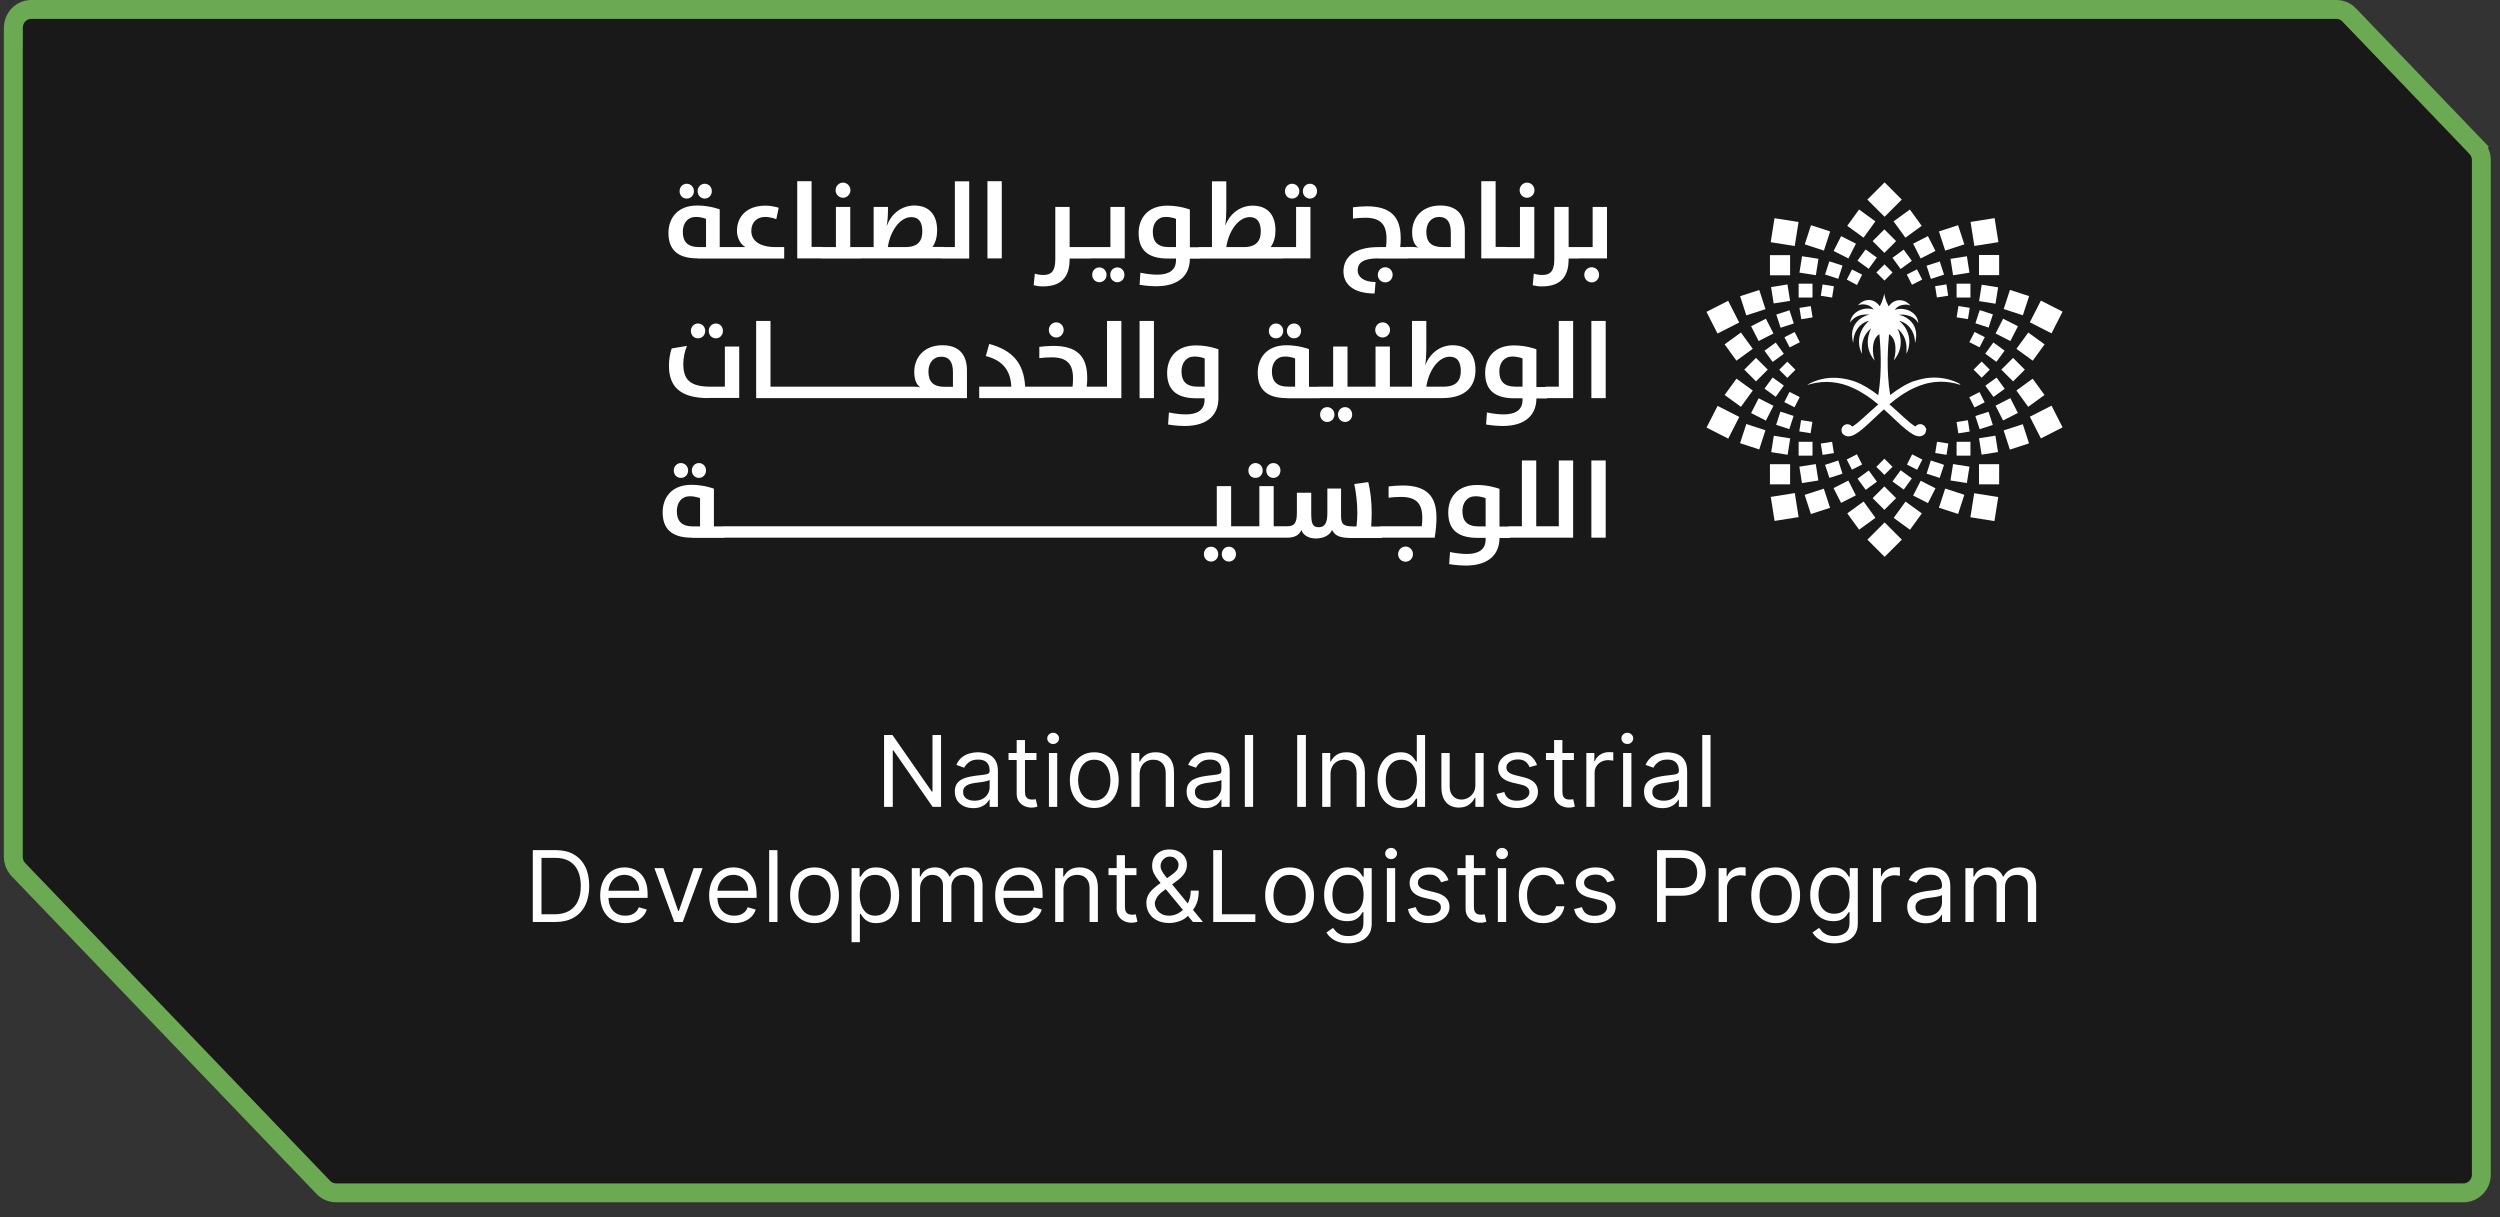 <svg xmlns="http://www.w3.org/2000/svg" width="152" height="74" viewBox="0 0 152 74" fill="none"><rect x="0" y="0" width="152" height="74" fill="#333333" stroke="none"/><path d="M142.049 0.574H1.902C1.307 0.574 0.813 1.065 0.813 1.684V2.258H0.81V52.099C0.81 52.351 0.896 52.598 1.051 52.794L1.122 52.875L1.123 52.876L2.717 54.537H2.718L14.964 67.299L19.657 72.191L19.658 72.193C19.86 72.406 20.14 72.524 20.435 72.524H149.777C150.372 72.524 150.866 72.034 150.866 71.415V9.735C150.866 9.446 150.752 9.165 150.554 8.957L150.555 8.956L142.828 0.907L142.827 0.905C142.625 0.693 142.344 0.574 142.049 0.574Z" fill="black" fill-opacity="0.5" stroke="#6CA953" stroke-width="1.149"></path><path d="M57.216 44.689V49.058H56.704L54.323 45.627H54.281V49.058H53.751V44.689H54.263L56.653 48.128H56.696V44.689H57.216ZM59.171 49.135C58.964 49.135 58.775 49.096 58.606 49.018C58.437 48.938 58.302 48.824 58.203 48.674C58.103 48.523 58.053 48.341 58.053 48.128C58.053 47.94 58.09 47.788 58.164 47.671C58.238 47.553 58.337 47.461 58.461 47.394C58.584 47.327 58.721 47.277 58.87 47.245C59.021 47.211 59.173 47.184 59.325 47.164C59.524 47.138 59.685 47.119 59.809 47.106C59.934 47.092 60.025 47.068 60.082 47.036C60.141 47.003 60.17 46.946 60.17 46.865V46.848C60.17 46.637 60.112 46.474 59.997 46.357C59.883 46.24 59.71 46.182 59.478 46.182C59.238 46.182 59.05 46.235 58.913 46.34C58.776 46.445 58.681 46.558 58.625 46.677L58.147 46.507C58.232 46.307 58.346 46.152 58.488 46.041C58.632 45.929 58.789 45.851 58.958 45.807C59.129 45.761 59.296 45.738 59.461 45.738C59.567 45.738 59.688 45.751 59.824 45.777C59.962 45.801 60.095 45.852 60.223 45.928C60.352 46.005 60.46 46.121 60.545 46.276C60.63 46.431 60.673 46.639 60.673 46.899V49.058H60.17V48.614H60.144C60.11 48.686 60.053 48.762 59.973 48.843C59.894 48.924 59.788 48.993 59.656 49.05C59.523 49.107 59.362 49.135 59.171 49.135ZM59.248 48.683C59.447 48.683 59.615 48.644 59.752 48.565C59.889 48.487 59.993 48.386 60.063 48.262C60.134 48.139 60.17 48.008 60.17 47.872V47.411C60.148 47.437 60.101 47.46 60.029 47.481C59.958 47.501 59.875 47.519 59.781 47.535C59.689 47.549 59.599 47.562 59.51 47.573C59.424 47.583 59.353 47.592 59.299 47.599C59.168 47.616 59.046 47.644 58.932 47.682C58.82 47.719 58.729 47.775 58.659 47.851C58.591 47.925 58.557 48.026 58.557 48.154C58.557 48.328 58.621 48.461 58.751 48.55C58.882 48.639 59.047 48.683 59.248 48.683ZM63.017 45.781V46.208H61.319V45.781H63.017ZM61.814 44.996H62.318V48.12C62.318 48.262 62.338 48.368 62.38 48.44C62.422 48.509 62.476 48.556 62.542 48.58C62.608 48.603 62.679 48.614 62.753 48.614C62.808 48.614 62.854 48.612 62.889 48.606C62.925 48.599 62.953 48.593 62.975 48.589L63.077 49.041C63.043 49.054 62.995 49.067 62.934 49.08C62.873 49.094 62.796 49.101 62.702 49.101C62.559 49.101 62.42 49.07 62.283 49.009C62.148 48.948 62.036 48.855 61.946 48.73C61.858 48.605 61.814 48.447 61.814 48.256V44.996ZM63.775 49.058V45.781H64.278V49.058H63.775ZM64.031 45.235C63.933 45.235 63.848 45.202 63.777 45.135C63.707 45.068 63.672 44.987 63.672 44.894C63.672 44.8 63.707 44.719 63.777 44.652C63.848 44.586 63.933 44.552 64.031 44.552C64.129 44.552 64.213 44.586 64.283 44.652C64.354 44.719 64.389 44.8 64.389 44.894C64.389 44.987 64.354 45.068 64.283 45.135C64.213 45.202 64.129 45.235 64.031 45.235ZM66.532 49.127C66.236 49.127 65.977 49.056 65.753 48.915C65.531 48.775 65.358 48.578 65.233 48.324C65.109 48.071 65.047 47.775 65.047 47.437C65.047 47.095 65.109 46.797 65.233 46.543C65.358 46.288 65.531 46.09 65.753 45.95C65.977 45.809 66.236 45.738 66.532 45.738C66.828 45.738 67.087 45.809 67.309 45.95C67.532 46.09 67.705 46.288 67.829 46.543C67.954 46.797 68.017 47.095 68.017 47.437C68.017 47.775 67.954 48.071 67.829 48.324C67.705 48.578 67.532 48.775 67.309 48.915C67.087 49.056 66.828 49.127 66.532 49.127ZM66.532 48.674C66.757 48.674 66.942 48.617 67.087 48.501C67.232 48.386 67.339 48.235 67.409 48.047C67.479 47.859 67.513 47.656 67.513 47.437C67.513 47.218 67.479 47.014 67.409 46.824C67.339 46.635 67.232 46.482 67.087 46.366C66.942 46.249 66.757 46.191 66.532 46.191C66.307 46.191 66.122 46.249 65.977 46.366C65.832 46.482 65.725 46.635 65.655 46.824C65.585 47.014 65.55 47.218 65.55 47.437C65.55 47.656 65.585 47.859 65.655 48.047C65.725 48.235 65.832 48.386 65.977 48.501C66.122 48.617 66.307 48.674 66.532 48.674ZM69.289 47.087V49.058H68.786V45.781H69.272V46.293H69.315C69.391 46.127 69.508 45.993 69.665 45.892C69.821 45.79 70.023 45.738 70.27 45.738C70.492 45.738 70.687 45.784 70.853 45.875C71.019 45.965 71.149 46.101 71.241 46.285C71.334 46.467 71.38 46.697 71.38 46.976V49.058H70.876V47.01C70.876 46.753 70.81 46.552 70.676 46.408C70.542 46.263 70.359 46.191 70.125 46.191C69.965 46.191 69.821 46.226 69.695 46.295C69.569 46.365 69.47 46.467 69.398 46.6C69.325 46.734 69.289 46.896 69.289 47.087ZM73.264 49.135C73.057 49.135 72.868 49.096 72.699 49.018C72.53 48.938 72.395 48.824 72.296 48.674C72.196 48.523 72.147 48.341 72.147 48.128C72.147 47.94 72.183 47.788 72.257 47.671C72.331 47.553 72.43 47.461 72.554 47.394C72.678 47.327 72.814 47.277 72.964 47.245C73.114 47.211 73.266 47.184 73.418 47.164C73.617 47.138 73.779 47.119 73.902 47.106C74.028 47.092 74.119 47.068 74.175 47.036C74.234 47.003 74.263 46.946 74.263 46.865V46.848C74.263 46.637 74.205 46.474 74.09 46.357C73.976 46.24 73.803 46.182 73.572 46.182C73.331 46.182 73.143 46.235 73.006 46.34C72.87 46.445 72.774 46.558 72.718 46.677L72.24 46.507C72.326 46.307 72.439 46.152 72.582 46.041C72.725 45.929 72.882 45.851 73.051 45.807C73.222 45.761 73.39 45.738 73.555 45.738C73.66 45.738 73.781 45.751 73.917 45.777C74.055 45.801 74.188 45.852 74.316 45.928C74.446 46.005 74.553 46.121 74.638 46.276C74.724 46.431 74.766 46.639 74.766 46.899V49.058H74.263V48.614H74.237C74.203 48.686 74.146 48.762 74.067 48.843C73.987 48.924 73.881 48.993 73.749 49.05C73.617 49.107 73.455 49.135 73.264 49.135ZM73.341 48.683C73.54 48.683 73.708 48.644 73.845 48.565C73.983 48.487 74.087 48.386 74.156 48.262C74.227 48.139 74.263 48.008 74.263 47.872V47.411C74.242 47.437 74.195 47.46 74.122 47.481C74.051 47.501 73.969 47.519 73.875 47.535C73.782 47.549 73.692 47.562 73.604 47.573C73.517 47.583 73.447 47.592 73.392 47.599C73.262 47.616 73.139 47.644 73.025 47.682C72.913 47.719 72.822 47.775 72.752 47.851C72.684 47.925 72.65 48.026 72.65 48.154C72.65 48.328 72.715 48.461 72.844 48.55C72.975 48.639 73.141 48.683 73.341 48.683ZM76.189 44.689V49.058H75.686V44.689H76.189ZM79.398 44.689V49.058H78.869V44.689H79.398ZM80.895 47.087V49.058H80.391V45.781H80.878V46.293H80.92C80.997 46.127 81.114 45.993 81.27 45.892C81.427 45.79 81.629 45.738 81.876 45.738C82.098 45.738 82.292 45.784 82.459 45.875C82.625 45.965 82.754 46.101 82.847 46.285C82.939 46.467 82.986 46.697 82.986 46.976V49.058H82.482V47.01C82.482 46.753 82.415 46.552 82.281 46.408C82.148 46.263 81.964 46.191 81.731 46.191C81.57 46.191 81.427 46.226 81.3 46.295C81.175 46.365 81.076 46.467 81.003 46.6C80.931 46.734 80.895 46.896 80.895 47.087ZM85.143 49.127C84.87 49.127 84.629 49.057 84.42 48.919C84.211 48.78 84.047 48.584 83.929 48.331C83.811 48.076 83.752 47.775 83.752 47.428C83.752 47.084 83.811 46.785 83.929 46.532C84.047 46.279 84.211 46.083 84.422 45.945C84.632 45.807 84.876 45.738 85.152 45.738C85.365 45.738 85.534 45.774 85.657 45.845C85.782 45.915 85.878 45.994 85.943 46.084C86.01 46.172 86.062 46.245 86.099 46.302H86.142V44.689H86.645V49.058H86.159V48.555H86.099C86.062 48.614 86.009 48.69 85.941 48.781C85.873 48.87 85.775 48.951 85.649 49.022C85.522 49.092 85.354 49.127 85.143 49.127ZM85.211 48.674C85.413 48.674 85.584 48.622 85.723 48.516C85.863 48.41 85.969 48.262 86.041 48.075C86.114 47.886 86.15 47.667 86.15 47.42C86.15 47.175 86.115 46.961 86.043 46.777C85.972 46.593 85.867 46.449 85.728 46.346C85.588 46.243 85.416 46.191 85.211 46.191C84.998 46.191 84.82 46.245 84.678 46.355C84.537 46.463 84.431 46.61 84.36 46.797C84.29 46.982 84.255 47.189 84.255 47.42C84.255 47.653 84.291 47.865 84.362 48.056C84.435 48.245 84.541 48.395 84.682 48.508C84.825 48.619 85.001 48.674 85.211 48.674ZM89.703 47.718V45.781H90.206V49.058H89.703V48.504H89.668C89.592 48.67 89.472 48.811 89.31 48.928C89.148 49.043 88.943 49.101 88.695 49.101C88.491 49.101 88.309 49.056 88.149 48.967C87.99 48.876 87.865 48.739 87.774 48.557C87.683 48.373 87.637 48.142 87.637 47.863V45.781H88.141V47.829C88.141 48.068 88.208 48.259 88.341 48.401C88.476 48.543 88.648 48.614 88.858 48.614C88.983 48.614 89.11 48.582 89.24 48.518C89.37 48.454 89.48 48.356 89.568 48.224C89.658 48.092 89.703 47.923 89.703 47.718ZM93.45 46.515L92.997 46.643C92.969 46.568 92.927 46.494 92.871 46.423C92.817 46.351 92.743 46.291 92.65 46.244C92.556 46.197 92.435 46.174 92.289 46.174C92.088 46.174 91.921 46.22 91.787 46.312C91.655 46.403 91.589 46.519 91.589 46.66C91.589 46.785 91.635 46.884 91.726 46.957C91.817 47.029 91.959 47.09 92.152 47.138L92.639 47.258C92.932 47.329 93.15 47.437 93.294 47.584C93.438 47.729 93.509 47.916 93.509 48.145C93.509 48.333 93.455 48.501 93.347 48.649C93.24 48.797 93.091 48.913 92.899 48.998C92.707 49.084 92.484 49.127 92.229 49.127C91.895 49.127 91.618 49.054 91.399 48.909C91.18 48.764 91.041 48.552 90.983 48.273L91.461 48.154C91.507 48.33 91.593 48.462 91.719 48.55C91.847 48.639 92.014 48.683 92.221 48.683C92.455 48.683 92.642 48.633 92.78 48.533C92.919 48.432 92.989 48.312 92.989 48.171C92.989 48.057 92.949 47.962 92.869 47.885C92.79 47.806 92.667 47.748 92.502 47.71L91.956 47.582C91.656 47.511 91.436 47.4 91.295 47.251C91.155 47.1 91.086 46.912 91.086 46.686C91.086 46.501 91.138 46.337 91.241 46.195C91.347 46.053 91.49 45.941 91.67 45.86C91.852 45.779 92.058 45.738 92.289 45.738C92.613 45.738 92.868 45.809 93.053 45.952C93.239 46.094 93.371 46.282 93.45 46.515ZM95.692 45.781V46.208H93.994V45.781H95.692ZM94.489 44.996H94.993V48.12C94.993 48.262 95.013 48.368 95.055 48.44C95.097 48.509 95.151 48.556 95.217 48.58C95.284 48.603 95.354 48.614 95.428 48.614C95.483 48.614 95.529 48.612 95.564 48.606C95.6 48.599 95.629 48.593 95.65 48.589L95.752 49.041C95.718 49.054 95.671 49.067 95.609 49.08C95.548 49.094 95.471 49.101 95.377 49.101C95.234 49.101 95.095 49.07 94.959 49.009C94.823 48.948 94.711 48.855 94.621 48.73C94.533 48.605 94.489 48.447 94.489 48.256V44.996ZM96.45 49.058V45.781H96.936V46.276H96.971C97.03 46.114 97.138 45.982 97.295 45.881C97.451 45.78 97.628 45.73 97.824 45.73C97.861 45.73 97.907 45.731 97.963 45.732C98.018 45.733 98.06 45.736 98.088 45.738V46.251C98.071 46.246 98.032 46.24 97.971 46.231C97.911 46.221 97.848 46.216 97.781 46.216C97.622 46.216 97.48 46.25 97.355 46.317C97.231 46.382 97.133 46.473 97.06 46.59C96.989 46.705 96.953 46.837 96.953 46.984V49.058H96.45ZM98.685 49.058V45.781H99.189V49.058H98.685ZM98.941 45.235C98.843 45.235 98.759 45.202 98.688 45.135C98.618 45.068 98.583 44.987 98.583 44.894C98.583 44.8 98.618 44.719 98.688 44.652C98.759 44.586 98.843 44.552 98.941 44.552C99.04 44.552 99.124 44.586 99.193 44.652C99.264 44.719 99.3 44.8 99.3 44.894C99.3 44.987 99.264 45.068 99.193 45.135C99.124 45.202 99.04 45.235 98.941 45.235ZM101.075 49.135C100.868 49.135 100.679 49.096 100.51 49.018C100.341 48.938 100.206 48.824 100.107 48.674C100.007 48.523 99.957 48.341 99.957 48.128C99.957 47.94 99.995 47.788 100.068 47.671C100.142 47.553 100.241 47.461 100.365 47.394C100.489 47.327 100.625 47.277 100.775 47.245C100.925 47.211 101.077 47.184 101.229 47.164C101.428 47.138 101.59 47.119 101.713 47.106C101.839 47.092 101.93 47.068 101.987 47.036C102.045 47.003 102.074 46.946 102.074 46.865V46.848C102.074 46.637 102.016 46.474 101.901 46.357C101.787 46.24 101.615 46.182 101.383 46.182C101.142 46.182 100.954 46.235 100.817 46.34C100.681 46.445 100.585 46.558 100.529 46.677L100.051 46.507C100.137 46.307 100.251 46.152 100.393 46.041C100.536 45.929 100.693 45.851 100.862 45.807C101.033 45.761 101.201 45.738 101.366 45.738C101.471 45.738 101.592 45.751 101.728 45.777C101.866 45.801 101.999 45.852 102.127 45.928C102.257 46.005 102.364 46.121 102.45 46.276C102.535 46.431 102.578 46.639 102.578 46.899V49.058H102.074V48.614H102.048C102.014 48.686 101.957 48.762 101.878 48.843C101.798 48.924 101.692 48.993 101.56 49.05C101.428 49.107 101.266 49.135 101.075 49.135ZM101.152 48.683C101.351 48.683 101.519 48.644 101.656 48.565C101.794 48.487 101.898 48.386 101.967 48.262C102.038 48.139 102.074 48.008 102.074 47.872V47.411C102.053 47.437 102.006 47.46 101.933 47.481C101.862 47.501 101.78 47.519 101.686 47.535C101.593 47.549 101.503 47.562 101.415 47.573C101.328 47.583 101.258 47.592 101.204 47.599C101.073 47.616 100.95 47.644 100.837 47.682C100.724 47.719 100.633 47.775 100.563 47.851C100.495 47.925 100.461 48.026 100.461 48.154C100.461 48.328 100.526 48.461 100.655 48.55C100.786 48.639 100.952 48.683 101.152 48.683ZM104 44.689V49.058H103.497V44.689H104ZM33.743 56.058H32.394V51.689H33.803C34.226 51.689 34.589 51.776 34.891 51.951C35.192 52.125 35.423 52.374 35.584 52.7C35.745 53.024 35.825 53.413 35.825 53.865C35.825 54.32 35.744 54.712 35.582 55.041C35.42 55.368 35.184 55.619 34.874 55.796C34.563 55.971 34.187 56.058 33.743 56.058ZM32.923 55.589H33.709C34.07 55.589 34.369 55.519 34.607 55.38C34.844 55.24 35.022 55.042 35.138 54.785C35.255 54.527 35.313 54.221 35.313 53.865C35.313 53.512 35.255 53.209 35.14 52.954C35.025 52.698 34.853 52.502 34.624 52.365C34.395 52.227 34.11 52.158 33.768 52.158H32.923V55.589ZM38.019 56.127C37.703 56.127 37.43 56.057 37.201 55.917C36.974 55.777 36.798 55.58 36.674 55.328C36.552 55.075 36.491 54.781 36.491 54.445C36.491 54.11 36.552 53.814 36.674 53.558C36.798 53.3 36.97 53.1 37.191 52.956C37.413 52.811 37.671 52.738 37.967 52.738C38.138 52.738 38.306 52.767 38.473 52.824C38.639 52.881 38.791 52.973 38.927 53.101C39.064 53.228 39.173 53.395 39.254 53.605C39.335 53.814 39.375 54.071 39.375 54.377V54.59H36.849V54.155H38.863C38.863 53.97 38.826 53.805 38.752 53.66C38.68 53.515 38.576 53.401 38.441 53.317C38.307 53.233 38.149 53.191 37.967 53.191C37.767 53.191 37.593 53.24 37.447 53.34C37.302 53.438 37.19 53.566 37.112 53.724C37.033 53.882 36.994 54.051 36.994 54.232V54.522C36.994 54.77 37.037 54.979 37.122 55.151C37.209 55.322 37.329 55.452 37.483 55.542C37.637 55.63 37.815 55.674 38.019 55.674C38.151 55.674 38.27 55.656 38.377 55.619C38.485 55.58 38.578 55.523 38.656 55.448C38.735 55.371 38.795 55.276 38.838 55.162L39.324 55.299C39.273 55.464 39.187 55.609 39.066 55.734C38.945 55.858 38.796 55.954 38.618 56.024C38.44 56.092 38.24 56.127 38.019 56.127ZM42.721 52.781L41.51 56.058H40.998L39.786 52.781H40.332L41.236 55.393H41.271L42.175 52.781H42.721ZM44.643 56.127C44.327 56.127 44.054 56.057 43.825 55.917C43.598 55.777 43.422 55.58 43.298 55.328C43.176 55.075 43.115 54.781 43.115 54.445C43.115 54.11 43.176 53.814 43.298 53.558C43.422 53.3 43.594 53.1 43.815 52.956C44.037 52.811 44.296 52.738 44.592 52.738C44.762 52.738 44.931 52.767 45.097 52.824C45.264 52.881 45.415 52.973 45.552 53.101C45.688 53.228 45.797 53.395 45.878 53.605C45.959 53.814 46 54.071 46 54.377V54.59H43.474V54.155H45.488C45.488 53.97 45.451 53.805 45.377 53.66C45.304 53.515 45.2 53.401 45.065 53.317C44.931 53.233 44.773 53.191 44.592 53.191C44.391 53.191 44.217 53.24 44.071 53.34C43.926 53.438 43.814 53.566 43.736 53.724C43.658 53.882 43.619 54.051 43.619 54.232V54.522C43.619 54.77 43.661 54.979 43.747 55.151C43.833 55.322 43.953 55.452 44.107 55.542C44.261 55.63 44.439 55.674 44.643 55.674C44.775 55.674 44.894 55.656 45.001 55.619C45.109 55.58 45.202 55.523 45.281 55.448C45.359 55.371 45.419 55.276 45.462 55.162L45.948 55.299C45.897 55.464 45.811 55.609 45.69 55.734C45.569 55.858 45.42 55.954 45.242 56.024C45.064 56.092 44.865 56.127 44.643 56.127ZM47.269 51.689V56.058H46.766V51.689H47.269ZM49.523 56.127C49.227 56.127 48.967 56.056 48.744 55.915C48.522 55.775 48.349 55.578 48.223 55.324C48.1 55.071 48.038 54.775 48.038 54.437C48.038 54.095 48.1 53.797 48.223 53.543C48.349 53.288 48.522 53.09 48.744 52.95C48.967 52.809 49.227 52.738 49.523 52.738C49.819 52.738 50.077 52.809 50.299 52.95C50.523 53.09 50.696 53.288 50.82 53.543C50.945 53.797 51.008 54.095 51.008 54.437C51.008 54.775 50.945 55.071 50.82 55.324C50.696 55.578 50.523 55.775 50.299 55.915C50.077 56.056 49.819 56.127 49.523 56.127ZM49.523 55.674C49.747 55.674 49.932 55.617 50.077 55.501C50.222 55.386 50.33 55.235 50.4 55.047C50.469 54.859 50.504 54.656 50.504 54.437C50.504 54.218 50.469 54.014 50.4 53.824C50.33 53.635 50.222 53.482 50.077 53.366C49.932 53.249 49.747 53.191 49.523 53.191C49.298 53.191 49.113 53.249 48.968 53.366C48.823 53.482 48.715 53.635 48.646 53.824C48.576 54.014 48.541 54.218 48.541 54.437C48.541 54.656 48.576 54.859 48.646 55.047C48.715 55.235 48.823 55.386 48.968 55.501C49.113 55.617 49.298 55.674 49.523 55.674ZM51.776 57.287V52.781H52.263V53.302H52.322C52.359 53.245 52.411 53.172 52.476 53.084C52.543 52.994 52.638 52.915 52.762 52.845C52.887 52.774 53.056 52.738 53.27 52.738C53.546 52.738 53.789 52.807 53.999 52.945C54.21 53.083 54.374 53.279 54.492 53.532C54.61 53.785 54.669 54.084 54.669 54.428C54.669 54.775 54.61 55.076 54.492 55.331C54.374 55.584 54.211 55.78 54.002 55.919C53.792 56.057 53.551 56.127 53.278 56.127C53.068 56.127 52.899 56.092 52.773 56.022C52.646 55.951 52.549 55.87 52.48 55.781C52.412 55.69 52.359 55.614 52.322 55.555H52.28V57.287H51.776ZM52.271 54.42C52.271 54.667 52.307 54.886 52.38 55.075C52.453 55.262 52.559 55.41 52.698 55.516C52.837 55.622 53.008 55.674 53.21 55.674C53.42 55.674 53.596 55.619 53.737 55.508C53.879 55.395 53.986 55.245 54.057 55.056C54.13 54.865 54.166 54.653 54.166 54.42C54.166 54.189 54.13 53.982 54.059 53.797C53.989 53.61 53.883 53.463 53.741 53.355C53.6 53.245 53.423 53.191 53.21 53.191C53.005 53.191 52.833 53.243 52.694 53.346C52.554 53.449 52.449 53.593 52.378 53.777C52.307 53.961 52.271 54.175 52.271 54.42ZM55.437 56.058V52.781H55.924V53.293H55.967C56.035 53.118 56.145 52.982 56.297 52.886C56.45 52.788 56.632 52.738 56.846 52.738C57.062 52.738 57.242 52.788 57.385 52.886C57.531 52.982 57.644 53.118 57.725 53.293H57.759C57.843 53.124 57.969 52.989 58.136 52.89C58.304 52.789 58.505 52.738 58.74 52.738C59.033 52.738 59.273 52.83 59.459 53.014C59.645 53.196 59.739 53.48 59.739 53.865V56.058H59.235V53.865C59.235 53.623 59.169 53.45 59.037 53.346C58.904 53.243 58.749 53.191 58.569 53.191C58.339 53.191 58.161 53.26 58.034 53.4C57.907 53.538 57.844 53.713 57.844 53.925V56.058H57.332V53.814C57.332 53.627 57.272 53.477 57.151 53.364C57.03 53.248 56.874 53.191 56.683 53.191C56.553 53.191 56.43 53.226 56.316 53.295C56.204 53.365 56.113 53.462 56.043 53.585C55.975 53.708 55.941 53.849 55.941 54.01V56.058H55.437ZM62.033 56.127C61.718 56.127 61.445 56.057 61.216 55.917C60.989 55.777 60.813 55.58 60.689 55.328C60.567 55.075 60.506 54.781 60.506 54.445C60.506 54.11 60.567 53.814 60.689 53.558C60.813 53.3 60.985 53.1 61.206 52.956C61.427 52.811 61.686 52.738 61.982 52.738C62.153 52.738 62.321 52.767 62.488 52.824C62.654 52.881 62.806 52.973 62.942 53.101C63.079 53.228 63.188 53.395 63.269 53.605C63.35 53.814 63.39 54.071 63.39 54.377V54.59H60.864V54.155H62.878C62.878 53.97 62.841 53.805 62.767 53.66C62.695 53.515 62.591 53.401 62.456 53.317C62.322 53.233 62.164 53.191 61.982 53.191C61.782 53.191 61.608 53.24 61.462 53.34C61.316 53.438 61.205 53.566 61.127 53.724C61.048 53.882 61.009 54.051 61.009 54.232V54.522C61.009 54.77 61.052 54.979 61.137 55.151C61.224 55.322 61.344 55.452 61.498 55.542C61.651 55.63 61.83 55.674 62.033 55.674C62.166 55.674 62.285 55.656 62.392 55.619C62.5 55.58 62.593 55.523 62.671 55.448C62.749 55.371 62.81 55.276 62.853 55.162L63.339 55.299C63.288 55.464 63.202 55.609 63.081 55.734C62.96 55.858 62.811 55.954 62.633 56.024C62.455 56.092 62.255 56.127 62.033 56.127ZM64.66 54.087V56.058H64.156V52.781H64.643V53.293H64.685C64.762 53.127 64.879 52.993 65.035 52.892C65.192 52.79 65.394 52.738 65.641 52.738C65.863 52.738 66.057 52.784 66.224 52.875C66.39 52.965 66.519 53.101 66.612 53.285C66.704 53.467 66.751 53.697 66.751 53.976V56.058H66.247V54.01C66.247 53.753 66.18 53.552 66.047 53.408C65.913 53.263 65.729 53.191 65.496 53.191C65.335 53.191 65.192 53.226 65.065 53.295C64.94 53.365 64.841 53.467 64.769 53.6C64.696 53.734 64.66 53.896 64.66 54.087ZM69.096 52.781V53.208H67.398V52.781H69.096ZM67.893 51.996H68.396V55.12C68.396 55.262 68.417 55.368 68.458 55.44C68.501 55.509 68.555 55.556 68.62 55.58C68.687 55.603 68.757 55.614 68.831 55.614C68.887 55.614 68.932 55.612 68.968 55.606C69.004 55.599 69.032 55.593 69.053 55.589L69.156 56.041C69.122 56.054 69.074 56.067 69.013 56.08C68.952 56.094 68.874 56.101 68.78 56.101C68.638 56.101 68.499 56.07 68.362 56.009C68.227 55.948 68.115 55.855 68.025 55.73C67.937 55.605 67.893 55.447 67.893 55.256V51.996ZM71.091 56.118C70.804 56.118 70.556 56.065 70.348 55.96C70.141 55.855 69.981 55.711 69.868 55.527C69.756 55.343 69.7 55.134 69.7 54.898C69.7 54.715 69.738 54.554 69.815 54.413C69.893 54.271 70.001 54.139 70.137 54.019C70.275 53.896 70.434 53.774 70.613 53.652L71.245 53.182C71.368 53.101 71.467 53.014 71.541 52.922C71.617 52.829 71.654 52.709 71.654 52.559C71.654 52.448 71.605 52.341 71.507 52.237C71.41 52.133 71.283 52.081 71.125 52.081C71.014 52.081 70.916 52.11 70.831 52.167C70.747 52.222 70.68 52.293 70.632 52.38C70.585 52.465 70.562 52.553 70.562 52.645C70.562 52.747 70.59 52.851 70.645 52.956C70.702 53.06 70.774 53.166 70.861 53.276C70.949 53.384 71.04 53.495 71.134 53.609L73.139 56.058H72.533L70.877 54.061C70.724 53.876 70.585 53.709 70.459 53.558C70.334 53.407 70.235 53.258 70.161 53.112C70.087 52.965 70.05 52.807 70.05 52.636C70.05 52.44 70.093 52.268 70.18 52.12C70.268 51.97 70.391 51.854 70.549 51.772C70.708 51.688 70.895 51.646 71.108 51.646C71.327 51.646 71.516 51.689 71.673 51.774C71.831 51.858 71.953 51.97 72.038 52.109C72.124 52.247 72.166 52.397 72.166 52.559C72.166 52.768 72.114 52.95 72.01 53.103C71.907 53.257 71.765 53.4 71.586 53.532L70.715 54.181C70.519 54.326 70.386 54.467 70.316 54.603C70.247 54.74 70.212 54.838 70.212 54.898C70.212 55.034 70.247 55.161 70.319 55.279C70.39 55.398 70.49 55.493 70.619 55.565C70.749 55.638 70.9 55.674 71.074 55.674C71.239 55.674 71.4 55.639 71.556 55.57C71.713 55.498 71.854 55.396 71.981 55.262C72.109 55.129 72.21 54.968 72.284 54.78C72.359 54.593 72.397 54.381 72.397 54.147H72.883C72.883 54.437 72.85 54.673 72.783 54.857C72.716 55.041 72.641 55.184 72.557 55.288C72.473 55.392 72.405 55.469 72.354 55.521C72.337 55.542 72.321 55.563 72.307 55.585C72.293 55.606 72.277 55.627 72.26 55.649C72.119 55.806 71.942 55.925 71.727 56.003C71.512 56.08 71.3 56.118 71.091 56.118ZM73.765 56.058V51.689H74.294V55.589H76.325V56.058H73.765ZM78.407 56.127C78.112 56.127 77.852 56.056 77.629 55.915C77.407 55.775 77.233 55.578 77.108 55.324C76.984 55.071 76.922 54.775 76.922 54.437C76.922 54.095 76.984 53.797 77.108 53.543C77.233 53.288 77.407 53.09 77.629 52.95C77.852 52.809 78.112 52.738 78.407 52.738C78.703 52.738 78.962 52.809 79.184 52.95C79.407 53.09 79.581 53.288 79.705 53.543C79.83 53.797 79.892 54.095 79.892 54.437C79.892 54.775 79.83 55.071 79.705 55.324C79.581 55.578 79.407 55.775 79.184 55.915C78.962 56.056 78.703 56.127 78.407 56.127ZM78.407 55.674C78.632 55.674 78.817 55.617 78.962 55.501C79.107 55.386 79.215 55.235 79.284 55.047C79.354 54.859 79.389 54.656 79.389 54.437C79.389 54.218 79.354 54.014 79.284 53.824C79.215 53.635 79.107 53.482 78.962 53.366C78.817 53.249 78.632 53.191 78.407 53.191C78.183 53.191 77.998 53.249 77.853 53.366C77.708 53.482 77.6 53.635 77.531 53.824C77.461 54.014 77.426 54.218 77.426 54.437C77.426 54.656 77.461 54.859 77.531 55.047C77.6 55.235 77.708 55.386 77.853 55.501C77.998 55.617 78.183 55.674 78.407 55.674ZM81.984 57.355C81.741 57.355 81.531 57.324 81.356 57.262C81.182 57.2 81.036 57.119 80.919 57.018C80.804 56.919 80.712 56.812 80.644 56.698L81.045 56.417C81.091 56.476 81.148 56.545 81.218 56.621C81.288 56.7 81.383 56.767 81.504 56.824C81.626 56.883 81.786 56.912 81.984 56.912C82.248 56.912 82.467 56.848 82.639 56.72C82.811 56.592 82.897 56.391 82.897 56.118V55.452H82.854C82.817 55.512 82.765 55.586 82.696 55.674C82.63 55.761 82.533 55.839 82.406 55.907C82.281 55.974 82.112 56.007 81.898 56.007C81.634 56.007 81.396 55.944 81.186 55.819C80.977 55.694 80.811 55.512 80.689 55.273C80.568 55.034 80.507 54.744 80.507 54.403C80.507 54.067 80.566 53.775 80.684 53.526C80.802 53.275 80.967 53.082 81.177 52.945C81.388 52.807 81.631 52.738 81.907 52.738C82.12 52.738 82.29 52.774 82.415 52.845C82.541 52.915 82.638 52.994 82.705 53.084C82.773 53.172 82.826 53.245 82.863 53.302H82.914V52.781H83.4V56.152C83.4 56.434 83.337 56.663 83.209 56.839C83.082 57.017 82.911 57.147 82.696 57.23C82.483 57.313 82.246 57.355 81.984 57.355ZM81.967 55.555C82.169 55.555 82.339 55.508 82.479 55.416C82.618 55.324 82.724 55.191 82.797 55.017C82.869 54.843 82.906 54.636 82.906 54.394C82.906 54.158 82.87 53.95 82.799 53.769C82.728 53.588 82.623 53.447 82.483 53.344C82.344 53.242 82.172 53.191 81.967 53.191C81.753 53.191 81.576 53.245 81.433 53.353C81.293 53.461 81.187 53.606 81.115 53.788C81.046 53.97 81.011 54.172 81.011 54.394C81.011 54.622 81.046 54.823 81.118 54.998C81.19 55.171 81.297 55.308 81.438 55.407C81.58 55.506 81.756 55.555 81.967 55.555ZM84.322 56.058V52.781H84.826V56.058H84.322ZM84.578 52.235C84.48 52.235 84.395 52.202 84.324 52.135C84.255 52.068 84.22 51.987 84.22 51.894C84.22 51.8 84.255 51.719 84.324 51.652C84.395 51.586 84.48 51.552 84.578 51.552C84.676 51.552 84.76 51.586 84.83 51.652C84.901 51.719 84.937 51.8 84.937 51.894C84.937 51.987 84.901 52.068 84.83 52.135C84.76 52.202 84.676 52.235 84.578 52.235ZM88.069 53.515L87.617 53.643C87.588 53.568 87.546 53.494 87.491 53.423C87.437 53.351 87.363 53.291 87.269 53.244C87.175 53.197 87.055 53.174 86.909 53.174C86.708 53.174 86.541 53.22 86.407 53.312C86.275 53.403 86.209 53.519 86.209 53.66C86.209 53.785 86.254 53.884 86.345 53.957C86.436 54.029 86.579 54.09 86.772 54.138L87.258 54.258C87.552 54.329 87.77 54.437 87.913 54.584C88.057 54.729 88.129 54.916 88.129 55.145C88.129 55.333 88.075 55.501 87.967 55.649C87.86 55.797 87.711 55.913 87.519 55.998C87.327 56.084 87.103 56.127 86.849 56.127C86.515 56.127 86.238 56.054 86.019 55.909C85.8 55.764 85.661 55.552 85.603 55.273L86.081 55.154C86.126 55.33 86.212 55.462 86.339 55.55C86.467 55.639 86.634 55.683 86.84 55.683C87.075 55.683 87.261 55.633 87.399 55.533C87.539 55.432 87.608 55.312 87.608 55.171C87.608 55.057 87.569 54.962 87.489 54.885C87.409 54.806 87.287 54.748 87.122 54.71L86.576 54.582C86.276 54.511 86.055 54.4 85.914 54.251C85.775 54.1 85.705 53.912 85.705 53.686C85.705 53.501 85.757 53.337 85.861 53.195C85.966 53.053 86.109 52.941 86.29 52.86C86.472 52.779 86.678 52.738 86.909 52.738C87.233 52.738 87.487 52.809 87.672 52.952C87.859 53.094 87.991 53.282 88.069 53.515ZM90.312 52.781V53.208H88.614V52.781H90.312ZM89.109 51.996H89.612V55.12C89.612 55.262 89.633 55.368 89.674 55.44C89.717 55.509 89.771 55.556 89.836 55.58C89.903 55.603 89.974 55.614 90.048 55.614C90.103 55.614 90.149 55.612 90.184 55.606C90.22 55.599 90.248 55.593 90.269 55.589L90.372 56.041C90.338 56.054 90.29 56.067 90.229 56.08C90.168 56.094 90.09 56.101 89.996 56.101C89.854 56.101 89.715 56.07 89.578 56.009C89.443 55.948 89.331 55.855 89.241 55.73C89.153 55.605 89.109 55.447 89.109 55.256V51.996ZM91.07 56.058V52.781H91.573V56.058H91.07ZM91.326 52.235C91.228 52.235 91.143 52.202 91.072 52.135C91.002 52.068 90.967 51.987 90.967 51.894C90.967 51.8 91.002 51.719 91.072 51.652C91.143 51.586 91.228 51.552 91.326 51.552C91.424 51.552 91.508 51.586 91.577 51.652C91.648 51.719 91.684 51.8 91.684 51.894C91.684 51.987 91.648 52.068 91.577 52.135C91.508 52.202 91.424 52.235 91.326 52.235ZM93.827 56.127C93.519 56.127 93.255 56.054 93.033 55.909C92.811 55.764 92.64 55.564 92.521 55.309C92.401 55.055 92.342 54.764 92.342 54.437C92.342 54.104 92.403 53.81 92.525 53.556C92.649 53.3 92.821 53.1 93.041 52.956C93.263 52.811 93.522 52.738 93.818 52.738C94.049 52.738 94.256 52.781 94.441 52.866C94.626 52.952 94.778 53.071 94.896 53.225C95.014 53.379 95.087 53.558 95.115 53.763H94.612C94.573 53.613 94.488 53.481 94.356 53.366C94.225 53.249 94.049 53.191 93.827 53.191C93.63 53.191 93.458 53.242 93.31 53.344C93.164 53.445 93.049 53.588 92.967 53.773C92.886 53.957 92.845 54.172 92.845 54.42C92.845 54.673 92.885 54.893 92.965 55.081C93.046 55.269 93.16 55.415 93.306 55.518C93.454 55.622 93.628 55.674 93.827 55.674C93.958 55.674 94.076 55.651 94.183 55.606C94.29 55.56 94.38 55.495 94.454 55.41C94.528 55.324 94.581 55.222 94.612 55.102H95.115C95.087 55.296 95.016 55.47 94.904 55.625C94.793 55.779 94.646 55.901 94.463 55.992C94.28 56.082 94.069 56.127 93.827 56.127ZM98.173 53.515L97.721 53.643C97.692 53.568 97.65 53.494 97.595 53.423C97.54 53.351 97.467 53.291 97.373 53.244C97.279 53.197 97.159 53.174 97.012 53.174C96.812 53.174 96.644 53.22 96.511 53.312C96.378 53.403 96.312 53.519 96.312 53.66C96.312 53.785 96.358 53.884 96.449 53.957C96.54 54.029 96.682 54.09 96.876 54.138L97.362 54.258C97.655 54.329 97.873 54.437 98.017 54.584C98.161 54.729 98.233 54.916 98.233 55.145C98.233 55.333 98.178 55.501 98.07 55.649C97.964 55.797 97.814 55.913 97.622 55.998C97.43 56.084 97.207 56.127 96.952 56.127C96.618 56.127 96.341 56.054 96.122 55.909C95.903 55.764 95.765 55.552 95.706 55.273L96.184 55.154C96.23 55.33 96.316 55.462 96.442 55.55C96.57 55.639 96.738 55.683 96.944 55.683C97.178 55.683 97.365 55.633 97.503 55.533C97.642 55.432 97.712 55.312 97.712 55.171C97.712 55.057 97.672 54.962 97.592 54.885C97.513 54.806 97.391 54.748 97.225 54.71L96.679 54.582C96.379 54.511 96.159 54.4 96.018 54.251C95.879 54.1 95.809 53.912 95.809 53.686C95.809 53.501 95.861 53.337 95.965 53.195C96.07 53.053 96.213 52.941 96.393 52.86C96.575 52.779 96.782 52.738 97.012 52.738C97.336 52.738 97.591 52.809 97.776 52.952C97.962 53.094 98.094 53.282 98.173 53.515ZM100.749 56.058V51.689H102.225C102.568 51.689 102.848 51.751 103.066 51.874C103.285 51.997 103.447 52.162 103.552 52.371C103.657 52.581 103.71 52.814 103.71 53.071C103.71 53.329 103.657 53.563 103.552 53.773C103.448 53.984 103.287 54.151 103.07 54.277C102.852 54.4 102.573 54.462 102.233 54.462H101.175V53.993H102.216C102.451 53.993 102.64 53.952 102.782 53.871C102.924 53.79 103.027 53.681 103.091 53.543C103.157 53.403 103.189 53.246 103.189 53.071C103.189 52.896 103.157 52.74 103.091 52.602C103.027 52.464 102.923 52.356 102.78 52.278C102.636 52.198 102.445 52.158 102.208 52.158H101.278V56.058H100.749ZM104.494 56.058V52.781H104.98V53.276H105.015C105.074 53.114 105.182 52.982 105.339 52.881C105.495 52.78 105.672 52.73 105.868 52.73C105.905 52.73 105.951 52.731 106.007 52.732C106.062 52.733 106.104 52.736 106.133 52.738V53.251C106.116 53.246 106.076 53.24 106.015 53.231C105.955 53.221 105.892 53.216 105.825 53.216C105.666 53.216 105.524 53.25 105.399 53.317C105.275 53.382 105.177 53.473 105.104 53.59C105.033 53.705 104.998 53.837 104.998 53.984V56.058H104.494ZM107.961 56.127C107.665 56.127 107.406 56.056 107.182 55.915C106.96 55.775 106.787 55.578 106.662 55.324C106.538 55.071 106.476 54.775 106.476 54.437C106.476 54.095 106.538 53.797 106.662 53.543C106.787 53.288 106.96 53.09 107.182 52.95C107.406 52.809 107.665 52.738 107.961 52.738C108.257 52.738 108.516 52.809 108.738 52.95C108.961 53.09 109.134 53.288 109.258 53.543C109.383 53.797 109.446 54.095 109.446 54.437C109.446 54.775 109.383 55.071 109.258 55.324C109.134 55.578 108.961 55.775 108.738 55.915C108.516 56.056 108.257 56.127 107.961 56.127ZM107.961 55.674C108.186 55.674 108.371 55.617 108.516 55.501C108.661 55.386 108.768 55.235 108.838 55.047C108.908 54.859 108.942 54.656 108.942 54.437C108.942 54.218 108.908 54.014 108.838 53.824C108.768 53.635 108.661 53.482 108.516 53.366C108.371 53.249 108.186 53.191 107.961 53.191C107.736 53.191 107.551 53.249 107.406 53.366C107.261 53.482 107.154 53.635 107.084 53.824C107.014 54.014 106.98 54.218 106.98 54.437C106.98 54.656 107.014 54.859 107.084 55.047C107.154 55.235 107.261 55.386 107.406 55.501C107.551 55.617 107.736 55.674 107.961 55.674ZM111.537 57.355C111.294 57.355 111.085 57.324 110.91 57.262C110.735 57.2 110.589 57.119 110.473 57.018C110.358 56.919 110.266 56.812 110.198 56.698L110.599 56.417C110.644 56.476 110.702 56.545 110.771 56.621C110.841 56.7 110.936 56.767 111.057 56.824C111.18 56.883 111.34 56.912 111.537 56.912C111.802 56.912 112.02 56.848 112.192 56.72C112.365 56.592 112.451 56.391 112.451 56.118V55.452H112.408C112.371 55.512 112.318 55.586 112.25 55.674C112.183 55.761 112.086 55.839 111.96 55.907C111.835 55.974 111.665 56.007 111.452 56.007C111.188 56.007 110.95 55.944 110.739 55.819C110.53 55.694 110.365 55.512 110.242 55.273C110.121 55.034 110.061 54.744 110.061 54.403C110.061 54.067 110.12 53.775 110.238 53.526C110.356 53.275 110.52 53.082 110.731 52.945C110.941 52.807 111.185 52.738 111.461 52.738C111.674 52.738 111.843 52.774 111.968 52.845C112.095 52.915 112.192 52.994 112.259 53.084C112.327 53.172 112.379 53.245 112.416 53.302H112.468V52.781H112.954V56.152C112.954 56.434 112.89 56.663 112.762 56.839C112.636 57.017 112.465 57.147 112.25 57.23C112.037 57.313 111.799 57.355 111.537 57.355ZM111.52 55.555C111.722 55.555 111.893 55.508 112.032 55.416C112.172 55.324 112.278 55.191 112.35 55.017C112.423 54.843 112.459 54.636 112.459 54.394C112.459 54.158 112.424 53.95 112.352 53.769C112.281 53.588 112.176 53.447 112.037 53.344C111.897 53.242 111.725 53.191 111.52 53.191C111.307 53.191 111.129 53.245 110.987 53.353C110.846 53.461 110.74 53.606 110.669 53.788C110.599 53.97 110.565 54.172 110.565 54.394C110.565 54.622 110.6 54.823 110.671 54.998C110.744 55.171 110.85 55.308 110.991 55.407C111.133 55.506 111.31 55.555 111.52 55.555ZM113.876 56.058V52.781H114.362V53.276H114.396C114.456 53.114 114.564 52.982 114.721 52.881C114.877 52.78 115.054 52.73 115.25 52.73C115.287 52.73 115.333 52.731 115.389 52.732C115.444 52.733 115.486 52.736 115.514 52.738V53.251C115.497 53.246 115.458 53.24 115.397 53.231C115.337 53.221 115.274 53.216 115.207 53.216C115.048 53.216 114.906 53.25 114.78 53.317C114.657 53.382 114.559 53.473 114.486 53.59C114.415 53.705 114.379 53.837 114.379 53.984V56.058H113.876ZM117.076 56.135C116.868 56.135 116.679 56.096 116.51 56.018C116.341 55.938 116.207 55.824 116.107 55.674C116.007 55.523 115.958 55.341 115.958 55.128C115.958 54.94 115.995 54.788 116.069 54.671C116.143 54.553 116.241 54.461 116.365 54.394C116.489 54.327 116.625 54.277 116.775 54.245C116.926 54.211 117.077 54.184 117.229 54.164C117.428 54.138 117.59 54.119 117.714 54.106C117.839 54.092 117.93 54.068 117.987 54.036C118.045 54.003 118.074 53.946 118.074 53.865V53.848C118.074 53.637 118.017 53.474 117.901 53.357C117.788 53.24 117.615 53.182 117.383 53.182C117.142 53.182 116.954 53.235 116.817 53.34C116.681 53.445 116.585 53.558 116.529 53.677L116.052 53.507C116.137 53.307 116.251 53.152 116.393 53.041C116.537 52.929 116.693 52.851 116.862 52.807C117.033 52.761 117.201 52.738 117.366 52.738C117.471 52.738 117.592 52.751 117.728 52.777C117.866 52.801 117.999 52.852 118.127 52.928C118.257 53.005 118.364 53.121 118.45 53.276C118.535 53.431 118.578 53.639 118.578 53.899V56.058H118.074V55.614H118.049C118.014 55.686 117.958 55.762 117.878 55.843C117.798 55.924 117.692 55.993 117.56 56.05C117.428 56.107 117.266 56.135 117.076 56.135ZM117.152 55.683C117.352 55.683 117.519 55.644 117.656 55.565C117.794 55.487 117.898 55.386 117.967 55.262C118.039 55.139 118.074 55.008 118.074 54.872V54.411C118.053 54.437 118.006 54.46 117.933 54.481C117.862 54.501 117.78 54.519 117.686 54.535C117.593 54.549 117.503 54.562 117.415 54.573C117.328 54.583 117.258 54.592 117.204 54.599C117.073 54.616 116.95 54.644 116.837 54.682C116.724 54.719 116.633 54.775 116.564 54.851C116.495 54.925 116.461 55.026 116.461 55.154C116.461 55.328 116.526 55.461 116.655 55.55C116.786 55.639 116.952 55.683 117.152 55.683ZM119.497 56.058V52.781H119.983V53.293H120.026C120.094 53.118 120.204 52.982 120.357 52.886C120.509 52.788 120.691 52.738 120.905 52.738C121.121 52.738 121.301 52.788 121.445 52.886C121.59 52.982 121.703 53.118 121.784 53.293H121.818C121.902 53.124 122.028 52.989 122.196 52.89C122.363 52.789 122.565 52.738 122.799 52.738C123.092 52.738 123.332 52.83 123.518 53.014C123.705 53.196 123.798 53.48 123.798 53.865V56.058H123.294V53.865C123.294 53.623 123.228 53.45 123.096 53.346C122.964 53.243 122.808 53.191 122.629 53.191C122.398 53.191 122.22 53.26 122.093 53.4C121.967 53.538 121.903 53.713 121.903 53.925V56.058H121.391V53.814C121.391 53.627 121.331 53.477 121.21 53.364C121.089 53.248 120.933 53.191 120.743 53.191C120.612 53.191 120.49 53.226 120.376 53.295C120.263 53.365 120.172 53.462 120.103 53.585C120.034 53.708 120 53.849 120 54.01V56.058H119.497Z" fill="white"></path><path d="M42.406 15.709C41.123 15.709 40.642 15.111 40.642 14.161C40.642 13.288 41.172 12.495 42.387 12.495C43.161 12.495 43.759 12.73 43.759 12.73V15.023H44.406V15.719H42.406V15.709ZM41.319 11.623C41.319 11.377 41.505 11.172 41.75 11.172C41.995 11.172 42.191 11.368 42.191 11.623C42.191 11.877 42.005 12.073 41.75 12.073C41.495 12.073 41.319 11.877 41.319 11.623ZM42.926 13.308C42.926 13.308 42.671 13.19 42.299 13.19C41.809 13.19 41.515 13.573 41.515 14.092C41.515 14.7 41.809 15.023 42.504 15.023H42.926V13.308ZM42.416 11.623C42.416 11.377 42.602 11.172 42.847 11.172C43.092 11.172 43.279 11.368 43.279 11.623C43.279 11.877 43.092 12.073 42.847 12.073C42.602 12.073 42.416 11.877 42.416 11.623ZM44.307 15.023H45.317C45.023 14.847 44.807 14.474 44.807 14.033C44.807 13.21 45.366 12.504 46.532 12.504C46.973 12.504 47.345 12.632 47.345 12.632L47.198 13.328C47.198 13.328 46.895 13.19 46.512 13.19C46.023 13.19 45.679 13.524 45.679 14.033C45.679 14.601 46.13 15.023 47.169 15.023H47.679V15.719H44.307V15.023ZM48.472 11.015H49.344V15.013H50.001V15.709H48.472V11.015ZM49.903 15.023H50.824V12.583H51.696V15.023H52.343V15.719H49.913V15.023H49.903ZM50.805 11.564C50.805 11.309 51.01 11.103 51.255 11.103C51.5 11.103 51.706 11.309 51.706 11.564C51.706 11.819 51.5 12.024 51.255 12.024C51.01 12.024 50.805 11.828 50.805 11.564ZM52.235 15.023H53.117V12.583H53.989V12.749C53.989 13.043 53.97 13.416 53.911 13.729H53.921C54.215 12.926 54.891 12.495 55.587 12.495C56.498 12.495 56.978 13.063 56.978 14.004C56.978 14.386 56.89 14.739 56.694 15.013H57.38V15.709H52.235V15.013V15.023ZM55.038 15.023C55.861 15.023 56.077 14.601 56.077 14.063C56.077 13.524 55.871 13.2 55.41 13.2C54.695 13.2 54.117 14.082 53.98 15.023H55.048H55.038ZM57.243 15.023H58.056V11.025H58.928V15.719H57.243V15.023ZM60.036 11.015H60.908V15.709H60.036V11.015ZM62.848 17.336L62.917 16.64C63.074 16.689 63.24 16.718 63.446 16.718C63.897 16.718 64.162 16.503 64.162 15.787V12.583H65.034V15.023H65.68V15.719H65.034V15.748C65.034 16.601 64.74 17.414 63.407 17.414C63.201 17.414 63.015 17.385 62.858 17.345L62.848 17.336ZM65.573 15.023H66.298V15.719H65.573V15.023ZM66.278 15.023H67.513V12.583H68.385V15.709H66.278V15.013V15.023ZM66.837 17.159C66.592 17.159 66.406 16.963 66.406 16.708C66.406 16.454 66.592 16.258 66.837 16.258C67.082 16.258 67.278 16.454 67.278 16.708C67.278 16.963 67.091 17.159 66.837 17.159ZM67.934 17.159C67.689 17.159 67.503 16.963 67.503 16.708C67.503 16.454 67.689 16.258 67.934 16.258C68.179 16.258 68.365 16.454 68.365 16.708C68.365 16.963 68.179 17.159 67.934 17.159ZM69.287 17.296L69.336 16.581C69.336 16.581 69.845 16.699 70.365 16.699C71.051 16.699 71.501 16.444 71.501 15.817V15.719H70.992C69.708 15.719 69.228 15.121 69.228 14.17C69.228 13.298 69.757 12.504 70.972 12.504C71.746 12.504 72.344 12.74 72.344 12.74V15.033H72.991V15.729H72.344C72.344 16.659 71.756 17.404 70.286 17.404C69.796 17.404 69.287 17.316 69.287 17.316V17.296ZM71.501 13.308C71.501 13.308 71.246 13.19 70.874 13.19C70.384 13.19 70.09 13.573 70.09 14.092C70.09 14.7 70.384 15.023 71.08 15.023H71.501V13.308ZM72.883 15.023H73.687V11.025H74.559V12.759C74.559 13.053 74.539 13.426 74.49 13.739C74.784 12.936 75.46 12.504 76.156 12.504C77.077 12.504 77.548 13.073 77.548 14.014C77.548 14.396 77.46 14.748 77.254 15.023H78.018V15.719H72.883V15.023ZM75.607 15.023C76.43 15.023 76.656 14.601 76.656 14.063C76.656 13.524 76.44 13.2 75.99 13.2C75.274 13.2 74.696 14.082 74.559 15.023H75.617H75.607ZM77.881 15.023H78.802V12.583H79.674V15.709H77.881V15.013V15.023ZM78.126 11.623C78.126 11.377 78.312 11.172 78.557 11.172C78.802 11.172 78.998 11.368 78.998 11.623C78.998 11.877 78.812 12.073 78.557 12.073C78.302 12.073 78.126 11.877 78.126 11.623ZM79.214 11.623C79.214 11.377 79.4 11.172 79.645 11.172C79.89 11.172 80.076 11.368 80.076 11.623C80.076 11.877 79.89 12.073 79.645 12.073C79.4 12.073 79.214 11.877 79.214 11.623ZM83.79 15.709C82.81 15.709 82.545 16.032 82.545 16.444C82.545 16.806 82.879 17.149 83.633 17.149L83.574 17.845C82.281 17.845 81.683 17.277 81.683 16.503C81.683 15.66 82.31 15.023 83.819 15.023H84.27C84.29 14.866 84.3 14.68 84.3 14.513C84.3 13.671 83.957 13.239 83.016 13.239C82.741 13.239 82.496 13.259 82.261 13.288V12.602C82.516 12.573 82.81 12.544 83.104 12.544C84.574 12.544 85.162 13.2 85.162 14.484C85.162 14.641 85.162 14.827 85.132 15.023H85.583V15.719H83.79V15.709ZM83.77 16.708C83.77 16.454 83.976 16.248 84.221 16.248C84.466 16.248 84.672 16.444 84.672 16.708C84.672 16.973 84.466 17.169 84.221 17.169C83.976 17.169 83.77 16.973 83.77 16.708ZM85.485 15.709V15.013H85.858C86.083 15.013 86.23 15.062 86.23 15.062C85.985 14.886 85.858 14.582 85.858 14.112C85.858 13.269 86.426 12.495 87.573 12.495C88.602 12.495 89.062 13.092 89.062 14.023V15.709H85.485ZM88.21 14.131C88.21 13.465 87.945 13.19 87.504 13.19C87.014 13.19 86.72 13.573 86.72 14.092C86.72 14.719 87.024 15.023 87.71 15.023H88.21V14.141V14.131ZM90.062 11.015H90.934V15.013H91.59V15.709H90.062V11.015ZM91.492 15.023H92.414V12.583H93.286V15.709H91.492V15.013V15.023ZM92.394 11.564C92.394 11.309 92.6 11.103 92.845 11.103C93.09 11.103 93.296 11.309 93.296 11.564C93.296 11.819 93.09 12.024 92.845 12.024C92.6 12.024 92.394 11.828 92.394 11.564ZM93.188 17.336L93.256 16.64C93.413 16.689 93.58 16.718 93.785 16.718C94.236 16.718 94.501 16.503 94.501 15.787V12.583H95.373V15.023H96.02V15.719H95.373V15.748C95.373 16.601 95.079 17.414 93.746 17.414C93.541 17.414 93.354 17.385 93.198 17.345L93.188 17.336ZM95.912 15.023H96.833V12.583H97.705V15.709H95.912V15.013V15.023ZM96.324 16.708C96.324 16.454 96.529 16.248 96.774 16.248C97.019 16.248 97.225 16.444 97.225 16.708C97.225 16.973 97.019 17.169 96.774 17.169C96.529 17.169 96.324 16.973 96.324 16.708Z" fill="white"></path><path d="M43.083 24.205C41.289 24.205 40.672 23.451 40.672 22.235C40.672 21.873 40.74 21.461 40.839 21.187L41.769 21.03C41.632 21.334 41.544 21.775 41.544 22.128C41.544 23.068 41.946 23.509 43.181 23.509H44.072V21.069H44.944V24.195H43.092L43.083 24.205ZM42.005 20.119C42.005 19.874 42.191 19.668 42.436 19.668C42.681 19.668 42.877 19.864 42.877 20.119C42.877 20.373 42.691 20.57 42.436 20.57C42.181 20.57 42.005 20.373 42.005 20.119ZM43.092 20.119C43.092 19.874 43.279 19.668 43.524 19.668C43.769 19.668 43.955 19.864 43.955 20.119C43.955 20.373 43.769 20.57 43.524 20.57C43.279 20.57 43.092 20.373 43.092 20.119ZM45.974 19.511H46.846V23.509H47.502V24.205H45.974V19.511ZM47.404 23.509H48.129V24.205H47.404V23.509ZM48.11 23.509H48.835V24.205H48.11V23.509ZM48.825 23.509H49.55V24.205H48.825V23.509ZM49.531 23.509H50.256V24.205H49.531V23.509ZM50.246 23.509H50.971V24.205H50.246V23.509ZM50.952 23.509H51.677V24.205H50.952V23.509ZM51.667 23.509H52.392V24.205H51.667V23.509ZM52.373 23.509H53.098V24.205H52.373V23.509ZM53.088 23.509H53.813V24.205H53.088V23.509ZM53.794 23.509H54.519V24.205H53.794V23.509ZM54.499 23.509H55.224V24.205H54.499V23.509ZM55.214 24.205V23.509H55.587C55.812 23.509 55.959 23.558 55.959 23.558C55.714 23.382 55.587 23.078 55.587 22.608C55.587 21.765 56.155 20.991 57.302 20.991C58.331 20.991 58.791 21.589 58.791 22.52V24.205H55.214ZM57.939 22.627C57.939 21.961 57.674 21.687 57.233 21.687C56.743 21.687 56.449 22.069 56.449 22.588C56.449 23.215 56.753 23.519 57.439 23.519H57.939V22.637V22.627ZM59.536 23.509H61.486C61.447 22.529 60.967 21.912 59.938 21.647L60.144 20.912C61.496 21.275 62.251 22.02 62.329 23.509H62.76V24.205H59.536V23.509ZM62.662 23.509H65.21C65.23 23.352 65.239 23.166 65.239 23C65.239 22.157 64.896 21.726 63.946 21.726C63.672 21.726 63.436 21.745 63.191 21.775V21.089C63.446 21.059 63.75 21.03 64.034 21.03C65.514 21.03 66.102 21.687 66.102 22.97C66.102 23.127 66.102 23.313 66.072 23.509H66.582V24.205H62.652V23.509H62.662ZM63.77 20.06C63.77 19.805 63.975 19.599 64.22 19.599C64.465 19.599 64.671 19.805 64.671 20.06C64.671 20.315 64.465 20.52 64.22 20.52C63.975 20.52 63.77 20.325 63.77 20.06ZM66.494 23.509H67.307V19.511H68.179V24.205H66.494V23.509ZM69.287 19.511H70.159V24.205H69.287V19.511ZM71.021 25.793L71.07 25.077C71.07 25.077 71.58 25.195 72.099 25.195C72.785 25.195 73.236 24.94 73.236 24.313V24.215H72.726C71.442 24.215 70.962 23.617 70.962 22.667C70.962 21.794 71.492 21.001 72.707 21.001C73.481 21.001 74.079 21.236 74.079 21.236V24.235C74.079 25.156 73.491 25.9 72.021 25.9C71.531 25.9 71.021 25.812 71.021 25.812V25.793ZM73.246 21.794C73.246 21.794 72.991 21.677 72.618 21.677C72.129 21.677 71.835 22.059 71.835 22.578C71.835 23.186 72.129 23.509 72.824 23.509H73.246V21.794ZM78.234 24.205C76.95 24.205 76.47 23.607 76.47 22.657C76.47 21.785 76.999 20.991 78.214 20.991C78.988 20.991 79.586 21.226 79.586 21.226V23.519H80.233V24.215H78.234V24.205ZM77.146 20.119C77.146 19.874 77.332 19.668 77.577 19.668C77.822 19.668 78.018 19.864 78.018 20.119C78.018 20.373 77.832 20.57 77.577 20.57C77.322 20.57 77.146 20.373 77.146 20.119ZM78.743 21.794C78.743 21.794 78.488 21.677 78.116 21.677C77.626 21.677 77.332 22.059 77.332 22.578C77.332 23.186 77.626 23.509 78.322 23.509H78.743V21.794ZM78.243 20.119C78.243 19.874 78.43 19.668 78.675 19.668C78.92 19.668 79.106 19.864 79.106 20.119C79.106 20.373 78.92 20.57 78.675 20.57C78.43 20.57 78.243 20.373 78.243 20.119ZM80.135 23.509H81.056V21.069H81.928V23.509H82.82V24.205H80.135V23.509ZM80.693 25.655C80.448 25.655 80.262 25.459 80.262 25.205C80.262 24.95 80.448 24.754 80.693 24.754C80.938 24.754 81.134 24.95 81.134 25.205C81.134 25.459 80.948 25.655 80.693 25.655ZM81.781 25.655C81.536 25.655 81.35 25.459 81.35 25.205C81.35 24.95 81.536 24.754 81.781 24.754C82.026 24.754 82.212 24.95 82.212 25.205C82.212 25.459 82.026 25.655 81.781 25.655ZM82.712 23.509H83.633V21.069H84.505V23.509H85.152V24.205H82.722V23.509H82.712ZM83.614 20.06C83.614 19.805 83.819 19.599 84.064 19.599C84.309 19.599 84.515 19.805 84.515 20.06C84.515 20.315 84.309 20.52 84.064 20.52C83.819 20.52 83.614 20.325 83.614 20.06ZM85.044 23.509H85.848V19.511H86.72V21.246C86.72 21.54 86.7 21.912 86.651 22.226C86.945 21.422 87.622 20.991 88.317 20.991C89.239 20.991 89.709 21.559 89.709 22.5C89.709 23.441 89.16 24.205 87.69 24.205H85.044V23.509ZM87.769 23.509C88.592 23.509 88.817 23.088 88.817 22.549C88.817 22.01 88.602 21.687 88.151 21.687C87.435 21.687 86.857 22.569 86.72 23.509H87.778H87.769ZM90.356 25.793L90.405 25.077C90.405 25.077 90.914 25.195 91.434 25.195C92.12 25.195 92.57 24.94 92.57 24.313V24.215H92.061C90.777 24.215 90.297 23.617 90.297 22.667C90.297 21.794 90.826 21.001 92.041 21.001C92.815 21.001 93.413 21.236 93.413 21.236V23.529H94.06V24.225H93.413C93.413 25.156 92.825 25.9 91.355 25.9C90.865 25.9 90.356 25.812 90.356 25.812V25.793ZM92.57 21.794C92.57 21.794 92.316 21.677 91.943 21.677C91.453 21.677 91.159 22.059 91.159 22.578C91.159 23.186 91.453 23.509 92.149 23.509H92.57V21.794ZM93.962 23.509H94.775V19.511H95.647V24.205H93.962V23.509ZM96.755 19.511H97.627V24.205H96.755V19.511Z" fill="white"></path><path d="M42.054 32.691C40.77 32.691 40.29 32.094 40.29 31.143C40.29 30.271 40.819 29.477 42.034 29.477C42.808 29.477 43.406 29.712 43.406 29.712V32.006H44.053V32.701H42.054V32.691ZM40.966 28.605C40.966 28.36 41.152 28.154 41.397 28.154C41.642 28.154 41.838 28.35 41.838 28.605C41.838 28.86 41.652 29.056 41.397 29.056C41.142 29.056 40.966 28.86 40.966 28.605ZM42.563 30.291C42.563 30.291 42.308 30.173 41.936 30.173C41.446 30.173 41.152 30.555 41.152 31.075C41.152 31.682 41.446 32.006 42.142 32.006H42.563V30.291ZM42.063 28.605C42.063 28.36 42.25 28.154 42.495 28.154C42.74 28.154 42.926 28.35 42.926 28.605C42.926 28.86 42.74 29.056 42.495 29.056C42.25 29.056 42.063 28.86 42.063 28.605ZM43.955 31.996H44.68V32.691H43.955V31.996ZM44.66 31.996H45.386V32.691H44.66V31.996ZM45.376 31.996H46.101V32.691H45.376V31.996ZM46.081 31.996H46.806V32.691H46.081V31.996ZM46.797 31.996H47.522V32.691H46.797V31.996ZM47.502 31.996H48.227V32.691H47.502V31.996ZM48.208 31.996H48.933V32.691H48.208V31.996ZM48.923 31.996H49.648V32.691H48.923V31.996ZM49.629 31.996H50.354V32.691H49.629V31.996ZM50.344 31.996H51.069V32.691H50.344V31.996ZM51.05 31.996H51.775V32.691H51.05V31.996ZM51.765 31.996H52.49V32.691H51.765V31.996ZM52.471 31.996H53.196V32.691H52.471V31.996ZM53.186 31.996H53.911V32.691H53.186V31.996ZM53.892 31.996H54.617V32.691H53.892V31.996ZM54.607 31.996H55.332V32.691H54.607V31.996ZM55.312 31.996H56.038V32.691H55.312V31.996ZM56.018 31.996H56.743V32.691H56.018V31.996ZM56.733 31.996H57.459V32.691H56.733V31.996ZM57.439 31.996H58.164V32.691H57.439V31.996ZM58.154 31.996H58.88V32.691H58.154V31.996ZM58.86 31.996H59.585V32.691H58.86V31.996ZM59.575 31.996H60.3V32.691H59.575V31.996ZM60.281 31.996H61.006V32.691H60.281V31.996ZM60.996 31.996H61.721V32.691H60.996V31.996ZM61.702 31.996H62.427V32.691H61.702V31.996ZM62.417 31.996H63.142V32.691H62.417V31.996ZM63.123 31.996H63.848V32.691H63.123V31.996ZM63.838 31.996H64.563V32.691H63.838V31.996ZM64.544 31.996H65.269V32.691H64.544V31.996ZM65.249 31.996H65.974V32.691H65.249V31.996ZM65.965 31.996H66.69V32.691H65.965V31.996ZM66.67 31.996H67.395V32.691H66.67V31.996ZM67.385 31.996H68.111V32.691H67.385V31.996ZM68.091 31.996H68.816V32.691H68.091V31.996ZM68.806 31.996H69.532V32.691H68.806V31.996ZM69.512 31.996H70.237V32.691H69.512V31.996ZM70.227 31.996H70.953V32.691H70.227V31.996ZM70.933 31.996H71.658V32.691H70.933V31.996ZM71.648 31.996H72.374V32.691H71.648V31.996ZM72.354 31.996H73.079V32.691H72.354V31.996ZM73.059 31.996H73.981V29.556H74.853V31.996H75.745V32.691H73.059V31.996ZM73.628 34.142C73.383 34.142 73.197 33.946 73.197 33.691C73.197 33.436 73.383 33.24 73.628 33.24C73.873 33.24 74.069 33.436 74.069 33.691C74.069 33.946 73.883 34.142 73.628 34.142ZM74.716 34.142C74.471 34.142 74.284 33.946 74.284 33.691C74.284 33.436 74.471 33.24 74.716 33.24C74.961 33.24 75.147 33.436 75.147 33.691C75.147 33.946 74.961 34.142 74.716 34.142ZM75.647 31.996H76.568V29.556H77.44V31.996H78.028V32.691H75.656V31.996H75.647ZM75.901 28.605C75.901 28.36 76.088 28.154 76.332 28.154C76.578 28.154 76.773 28.35 76.773 28.605C76.773 28.86 76.587 29.056 76.332 29.056C76.078 29.056 75.901 28.86 75.901 28.605ZM76.989 28.605C76.989 28.36 77.175 28.154 77.42 28.154C77.665 28.154 77.852 28.35 77.852 28.605C77.852 28.86 77.665 29.056 77.42 29.056C77.175 29.056 76.989 28.86 76.989 28.605ZM80.987 32.231C80.86 32.515 80.517 32.74 79.998 32.74C79.576 32.74 79.223 32.545 79.125 32.221C78.998 32.525 78.733 32.691 78.253 32.691H77.93V31.996H78.263C78.684 31.996 78.851 31.819 78.851 31.173V29.957H79.723V31.192C79.723 31.79 79.782 32.055 80.174 32.055C80.517 32.055 80.703 31.849 80.703 31.202V29.703H81.536V31.369C81.536 31.898 81.703 32.006 82.31 32.006H82.477C82.506 31.741 82.526 31.418 82.526 31.212C82.526 30.545 82.447 29.938 82.34 29.428L83.192 29.311C83.32 29.84 83.398 30.496 83.398 31.153C83.398 31.418 83.388 31.721 83.369 32.015H84.015V32.711H82.222C81.536 32.711 81.193 32.613 81.007 32.251L80.987 32.231ZM83.898 31.996H86.446C86.465 31.839 86.475 31.653 86.475 31.486C86.475 30.643 86.132 30.212 85.181 30.212C84.907 30.212 84.672 30.232 84.427 30.261V29.575C84.682 29.546 84.986 29.517 85.27 29.517C86.749 29.517 87.337 30.173 87.337 31.457C87.337 31.79 87.308 32.211 87.23 32.691H83.898V31.996ZM85.005 33.691C85.005 33.436 85.211 33.23 85.456 33.23C85.701 33.23 85.907 33.426 85.907 33.691C85.907 33.956 85.701 34.152 85.456 34.152C85.211 34.152 85.005 33.956 85.005 33.691ZM88.112 34.279L88.161 33.564C88.161 33.564 88.67 33.681 89.189 33.681C89.876 33.681 90.326 33.426 90.326 32.799V32.701H89.817C88.533 32.701 88.053 32.104 88.053 31.153C88.053 30.281 88.582 29.487 89.797 29.487C90.571 29.487 91.169 29.722 91.169 29.722V32.015H91.816V32.711H91.169C91.169 33.642 90.581 34.387 89.111 34.387C88.621 34.387 88.112 34.299 88.112 34.299V34.279ZM90.326 30.291C90.326 30.291 90.072 30.173 89.699 30.173C89.209 30.173 88.915 30.555 88.915 31.075C88.915 31.682 89.209 32.006 89.905 32.006H90.326V30.291ZM91.718 31.996H92.531V27.998H93.403V31.996H94.06V32.691H91.718V31.996ZM93.962 31.996H94.775V27.998H95.647V32.691H93.962V31.996ZM96.755 27.998H97.627V32.691H96.755V27.998Z" fill="white"></path><path d="M119.215 23.372C119.108 23.313 118.912 23.206 118.637 23.117C118.245 22.99 117.696 22.902 117.05 23C116.834 23.039 116.599 23.098 116.364 23.176L116.295 23.196C116.178 23.245 116.05 23.294 115.933 23.362C115.825 23.411 115.727 23.47 115.619 23.539C115.384 23.676 115.149 23.843 114.923 24.019C114.668 22.461 114.796 21.02 114.855 20.315C115.403 20.658 115.247 21.628 115.139 21.902H115.149C115.835 21.099 115.501 20.197 115.354 19.972C115.452 20.05 115.531 20.128 115.599 20.217C115.815 20.491 115.893 20.775 115.913 21.04C115.923 21.177 115.913 21.305 115.913 21.412V21.5C116.099 21.138 116.187 20.589 115.913 20.05C115.835 19.903 115.737 19.766 115.599 19.629L115.472 19.511L115.59 19.541C115.707 19.58 115.805 19.639 115.903 19.707C116.109 19.864 116.256 20.07 116.334 20.295C116.403 20.471 116.432 20.668 116.432 20.834H116.442C116.57 20.364 116.491 20.001 116.334 19.736C116.217 19.55 116.06 19.413 115.903 19.315C115.795 19.247 115.688 19.207 115.59 19.178L115.443 19.149L115.59 19.129C115.707 19.129 115.805 19.129 115.903 19.158C116.089 19.198 116.227 19.256 116.334 19.325C116.511 19.442 116.599 19.58 116.628 19.639H116.638C116.609 19.384 116.501 19.188 116.334 19.051C116.207 18.943 116.06 18.864 115.903 18.825C115.795 18.796 115.697 18.786 115.59 18.776C115.452 18.776 115.315 18.796 115.198 18.845C115.296 18.698 115.443 18.6 115.59 18.561C115.697 18.531 115.805 18.521 115.903 18.521C116.001 18.521 116.089 18.551 116.158 18.58C116.08 18.482 115.991 18.414 115.893 18.355C115.795 18.296 115.688 18.267 115.58 18.257C115.305 18.227 115.021 18.345 114.835 18.629L114.727 18.414C114.649 18.237 114.59 18.041 114.561 17.845C114.531 18.041 114.463 18.237 114.394 18.414L114.286 18.619C113.953 18.12 113.345 18.129 112.963 18.561C113.218 18.453 113.688 18.482 113.924 18.825C113.561 18.678 112.993 18.776 112.689 19.139C112.581 19.266 112.503 19.433 112.483 19.619C112.483 19.619 112.562 19.482 112.679 19.393C112.855 19.237 113.159 19.08 113.669 19.129C113.414 19.168 112.875 19.403 112.679 19.933C112.591 20.168 112.571 20.462 112.669 20.824H112.679V20.795C112.679 20.315 112.963 19.668 113.639 19.501C112.875 20.187 112.953 21.011 113.198 21.5H113.208C113.179 21.128 113.149 20.471 113.757 19.972H113.767C113.63 20.207 113.287 21.099 113.973 21.912H113.982C113.865 21.628 113.718 20.668 114.267 20.315C114.325 21.03 114.453 22.471 114.198 24.029C113.757 23.686 113.287 23.392 112.826 23.215L112.659 23.157C112.179 23 111.748 22.961 111.366 22.97C110.758 23 110.288 23.176 110.033 23.313L109.906 23.382V23.402L110.033 23.362C110.504 23.235 110.945 23.196 111.366 23.235C111.827 23.274 112.258 23.402 112.659 23.588C113.228 23.843 113.737 24.205 114.198 24.587C113.541 25.156 112.993 25.714 112.659 25.91L112.611 25.94C112.532 25.832 112.385 25.763 112.238 25.802C112.111 25.832 112.003 25.94 111.974 26.067C111.944 26.185 111.974 26.312 112.042 26.381C112.219 26.557 112.424 26.567 112.659 26.469C113.11 26.283 113.669 25.685 114.365 25.048L114.541 24.891L114.717 25.048C115.031 25.332 115.315 25.616 115.58 25.852C115.688 25.95 115.795 26.038 115.893 26.116C116.05 26.243 116.187 26.341 116.325 26.42C116.589 26.557 116.815 26.577 117.011 26.4L117.04 26.371C117.04 26.371 117.138 26.175 117.109 26.057L117.001 25.881L116.834 25.793C116.687 25.763 116.54 25.822 116.462 25.93L116.315 25.842C116.187 25.753 116.05 25.636 115.884 25.489C115.786 25.401 115.678 25.312 115.57 25.205C115.354 25.009 115.119 24.793 114.874 24.578C115.1 24.391 115.325 24.215 115.57 24.048C115.668 23.98 115.776 23.911 115.884 23.852C116.021 23.764 116.168 23.686 116.315 23.617C116.54 23.509 116.766 23.421 117.001 23.353C117.491 23.215 118.02 23.166 118.588 23.255C118.774 23.284 118.961 23.323 119.157 23.392V23.372" fill="white"></path><path d="M114.585 31.764L113.538 32.809L114.584 33.856L115.631 32.811L114.585 31.764Z" fill="white"></path><path d="M106.175 25.781L105.796 26.946L106.961 27.325L107.34 26.16L106.175 25.781Z" fill="white"></path><path d="M109.565 15.578L109.407 16.575L110.404 16.733L110.562 15.736L109.565 15.578Z" fill="white"></path><path d="M122.395 21.761L121.681 22.475L122.395 23.189L123.109 22.475L122.395 21.761Z" fill="white"></path><path d="M121.791 19.378L121.332 20.277L122.231 20.736L122.69 19.837L121.791 19.378Z" fill="white"></path><path d="M110.399 28.216L109.402 28.373L109.559 29.37L110.556 29.213L110.399 28.216Z" fill="white"></path><path d="M119.587 15.581L118.59 15.738L118.747 16.735L119.744 16.578L119.587 15.581Z" fill="white"></path><path d="M112.378 29.218L111.479 29.676L111.937 30.575L112.836 30.117L112.378 29.218Z" fill="white"></path><path d="M114.57 13.946L113.855 14.66L114.569 15.374L115.283 14.661L114.57 13.946Z" fill="white"></path><path d="M113.429 15.166L112.934 15.848L113.616 16.343L114.111 15.661L113.429 15.166Z" fill="white"></path><path d="M115.559 28.591L115.063 29.273L115.745 29.768L116.24 29.087L115.559 28.591Z" fill="white"></path><path d="M108.8 18.864L107.999 19.125L108.26 19.926L109.061 19.666L108.8 18.864Z" fill="white"></path><path d="M120.902 25.034L120.101 25.294L120.362 26.096L121.163 25.835L120.902 25.034Z" fill="white"></path><path d="M107.777 22.948L107.281 23.63L107.963 24.125L108.458 23.444L107.777 22.948Z" fill="white"></path><path d="M124.733 24.664L123.415 25.336L124.087 26.655L125.405 25.983L124.733 24.664Z" fill="white"></path><path d="M109.124 29.979L107.663 30.211L107.894 31.672L109.356 31.44L109.124 29.979Z" fill="white"></path><path d="M121.271 13.261L119.81 13.493L120.041 14.954L121.503 14.722L121.271 13.261Z" fill="white"></path><path d="M105.577 23.024L104.857 24.015L105.849 24.735L106.568 23.743L105.577 23.024Z" fill="white"></path><path d="M111.941 14.359L111.484 15.258L112.383 15.716L112.841 14.816L111.941 14.359Z" fill="white"></path><path d="M107.367 19.377L106.468 19.835L106.926 20.735L107.825 20.276L107.367 19.377Z" fill="white"></path><path d="M114.57 29.573L113.856 30.286L114.569 31L115.283 30.287L114.57 29.573Z" fill="white"></path><path d="M120.367 18.854L120.106 19.655L120.907 19.916L121.168 19.115L120.367 18.854Z" fill="white"></path><path d="M110.2 26.861H109.357V27.703H110.2V26.861Z" fill="white"></path><path d="M105.071 18.289L103.753 18.961L104.425 20.279L105.743 19.607L105.071 18.289Z" fill="white"></path><path d="M104.43 24.678L103.758 25.996L105.076 26.668L105.748 25.35L104.43 24.678Z" fill="white"></path><path d="M110.109 13.693L109.73 14.857L110.895 15.236L111.274 14.071L110.109 13.693Z" fill="white"></path><path d="M118.267 29.705L117.888 30.87L119.053 31.249L119.432 30.084L118.267 29.705Z" fill="white"></path><path d="M122.986 25.791L121.821 26.17L122.2 27.335L123.365 26.956L122.986 25.791Z" fill="white"></path><path d="M123.586 23.024L122.595 23.743L123.314 24.735L124.306 24.015L123.586 23.024Z" fill="white"></path><path d="M122.205 17.625L121.825 18.79L122.99 19.169L123.37 18.005L122.205 17.625Z" fill="white"></path><path d="M121.548 15.503H120.323V16.728H121.548V15.503Z" fill="white"></path><path d="M110.888 29.71L109.723 30.088L110.102 31.253L111.267 30.875L110.888 29.71Z" fill="white"></path><path d="M115.856 30.497L115.136 31.488L116.127 32.208L116.847 31.217L115.856 30.497Z" fill="white"></path><path d="M106.926 24.215L106.468 25.115L107.368 25.573L107.826 24.673L106.926 24.215Z" fill="white"></path><path d="M110.2 17.247H109.357V18.09H110.2V17.247Z" fill="white"></path><path d="M107.963 20.828L107.281 21.323L107.776 22.005L108.458 21.51L107.963 20.828Z" fill="white"></path><path d="M117.937 15.896L117.136 16.157L117.397 16.958L118.198 16.697L117.937 15.896Z" fill="white"></path><path d="M115.744 15.177L115.062 15.673L115.558 16.355L116.24 15.859L115.744 15.177Z" fill="white"></path><path d="M119.646 25.55L118.959 25.659L119.068 26.346L119.755 26.237L119.646 25.55Z" fill="white"></path><path d="M120.485 21.982L119.993 22.474L120.485 22.966L120.977 22.474L120.485 21.982Z" fill="white"></path><path d="M124.086 18.277L123.413 19.595L124.732 20.267L125.404 18.949L124.086 18.277Z" fill="white"></path><path d="M121.548 28.223H120.323V29.448H121.548V28.223Z" fill="white"></path><path d="M106.963 17.631L105.798 18.009L106.176 19.174L107.341 18.796L106.963 17.631Z" fill="white"></path><path d="M119.051 13.691L117.887 14.071L118.267 15.236L119.431 14.856L119.051 13.691Z" fill="white"></path><path d="M113.031 12.739L112.312 13.731L113.303 14.45L114.023 13.459L113.031 12.739Z" fill="white"></path><path d="M122.228 24.207L121.329 24.665L121.787 25.564L122.687 25.106L122.228 24.207Z" fill="white"></path><path d="M106.766 21.76L106.052 22.473L106.766 23.187L107.48 22.474L106.766 21.76Z" fill="white"></path><path d="M121.39 22.956L120.709 23.452L121.204 24.134L121.886 23.638L121.39 22.956Z" fill="white"></path><path d="M110.964 28.262L111.229 29.056L112.022 28.801L111.768 27.998L110.964 28.262Z" fill="white"></path><path d="M114.571 27.891L114.08 28.383L114.572 28.875L115.064 28.382L114.571 27.891Z" fill="white"></path><path d="M110.813 17.296L110.704 17.983L111.391 18.092L111.5 17.405L110.813 17.296Z" fill="white"></path><path d="M108.802 23.827L108.486 24.447L109.106 24.763L109.422 24.143L108.802 23.827Z" fill="white"></path><path d="M108.838 15.513H107.613V16.738H108.838V15.513Z" fill="white"></path><path d="M116.12 12.74L115.129 13.459L115.849 14.451L116.84 13.731L116.12 12.74Z" fill="white"></path><path d="M116.778 29.231L116.32 30.13L117.22 30.588L117.678 29.689L116.778 29.231Z" fill="white"></path><path d="M107.848 26.494L107.69 27.491L108.687 27.649L108.845 26.652L107.848 26.494Z" fill="white"></path><path d="M120.488 17.311L120.33 18.308L121.327 18.466L121.485 17.469L120.488 17.311Z" fill="white"></path><path d="M119.803 26.861H118.961V27.703H119.803V26.861Z" fill="white"></path><path d="M121.197 20.822L120.702 21.504L121.383 22L121.879 21.318L121.197 20.822Z" fill="white"></path><path d="M113.621 28.605L112.939 29.101L113.434 29.782L114.116 29.288L113.621 28.605Z" fill="white"></path><path d="M113.218 16.699L112.601 16.385L112.287 17.002L112.904 17.326L113.218 16.699Z" fill="white"></path><path d="M116.258 27.625L115.942 28.245L116.562 28.561L116.878 27.941L116.258 27.625Z" fill="white"></path><path d="M117.771 26.856L117.662 27.543L118.349 27.652L118.458 26.965L117.771 26.856Z" fill="white"></path><path d="M109.115 20.187L108.495 20.503L108.811 21.123L109.43 20.807L109.115 20.187Z" fill="white"></path><path d="M120.354 23.838L119.734 24.154L120.049 24.774L120.669 24.459L120.354 23.838Z" fill="white"></path><path d="M109.506 25.543L109.397 26.23L110.084 26.339L110.193 25.651L109.506 25.543Z" fill="white"></path><path d="M118.342 17.291L117.655 17.399L117.764 18.087L118.451 17.978L118.342 17.291Z" fill="white"></path><path d="M112.901 27.621L112.281 27.937L112.597 28.557L113.217 28.241L112.901 27.621Z" fill="white"></path><path d="M107.89 13.266L107.659 14.727L109.12 14.959L109.352 13.498L107.89 13.266Z" fill="white"></path><path d="M120.032 29.989L119.8 31.45L121.262 31.682L121.493 30.22L120.032 29.989Z" fill="white"></path><path d="M114.583 11.089L113.536 12.135L114.582 13.181L115.629 12.136L114.583 11.089Z" fill="white"></path><path d="M105.847 20.217L104.856 20.937L105.576 21.928L106.567 21.207L105.847 20.217Z" fill="white"></path><path d="M123.318 20.219L122.599 21.21L123.59 21.93L124.31 20.938L123.318 20.219Z" fill="white"></path><path d="M108.838 28.223H107.613V29.448H108.838V28.223Z" fill="white"></path><path d="M113.306 30.492L112.315 31.212L113.035 32.203L114.026 31.483L113.306 30.492Z" fill="white"></path><path d="M118.747 28.215L118.589 29.212L119.586 29.37L119.744 28.373L118.747 28.215Z" fill="white"></path><path d="M108.678 17.294L107.681 17.453L107.839 18.449L108.836 18.291L108.678 17.294Z" fill="white"></path><path d="M121.32 26.488L120.324 26.646L120.482 27.643L121.479 27.485L121.32 26.488Z" fill="white"></path><path d="M117.218 14.356L116.318 14.815L116.776 15.714L117.676 15.256L117.218 14.356Z" fill="white"></path><path d="M111.225 15.889L110.964 16.69L111.765 16.951L112.026 16.149L111.225 15.889Z" fill="white"></path><path d="M118.196 28.262L117.393 27.998L117.138 28.801L117.932 29.056L118.196 28.262Z" fill="white"></path><path d="M108.25 25.027L107.989 25.829L108.79 26.09L109.051 25.288L108.25 25.027Z" fill="white"></path><path d="M119.803 17.247H118.961V18.09H119.803V17.247Z" fill="white"></path><path d="M114.575 16.074L114.083 16.566L114.576 17.058L115.067 16.565L114.575 16.074Z" fill="white"></path><path d="M110.095 18.611L109.408 18.72L109.517 19.407L110.204 19.299L110.095 18.611Z" fill="white"></path><path d="M108.669 21.989L108.177 22.482L108.669 22.974L109.161 22.482L108.669 21.989Z" fill="white"></path><path d="M120.054 20.183L119.738 20.803L120.358 21.119L120.674 20.499L120.054 20.183Z" fill="white"></path><path d="M119.073 18.607L118.964 19.294L119.651 19.403L119.76 18.716L119.073 18.607Z" fill="white"></path><path d="M111.391 26.86L110.704 26.969L110.813 27.657L111.5 27.548L111.391 26.86Z" fill="white"></path><path d="M116.553 16.377L115.933 16.693L116.249 17.313L116.869 16.997L116.553 16.377Z" fill="white"></path></svg>